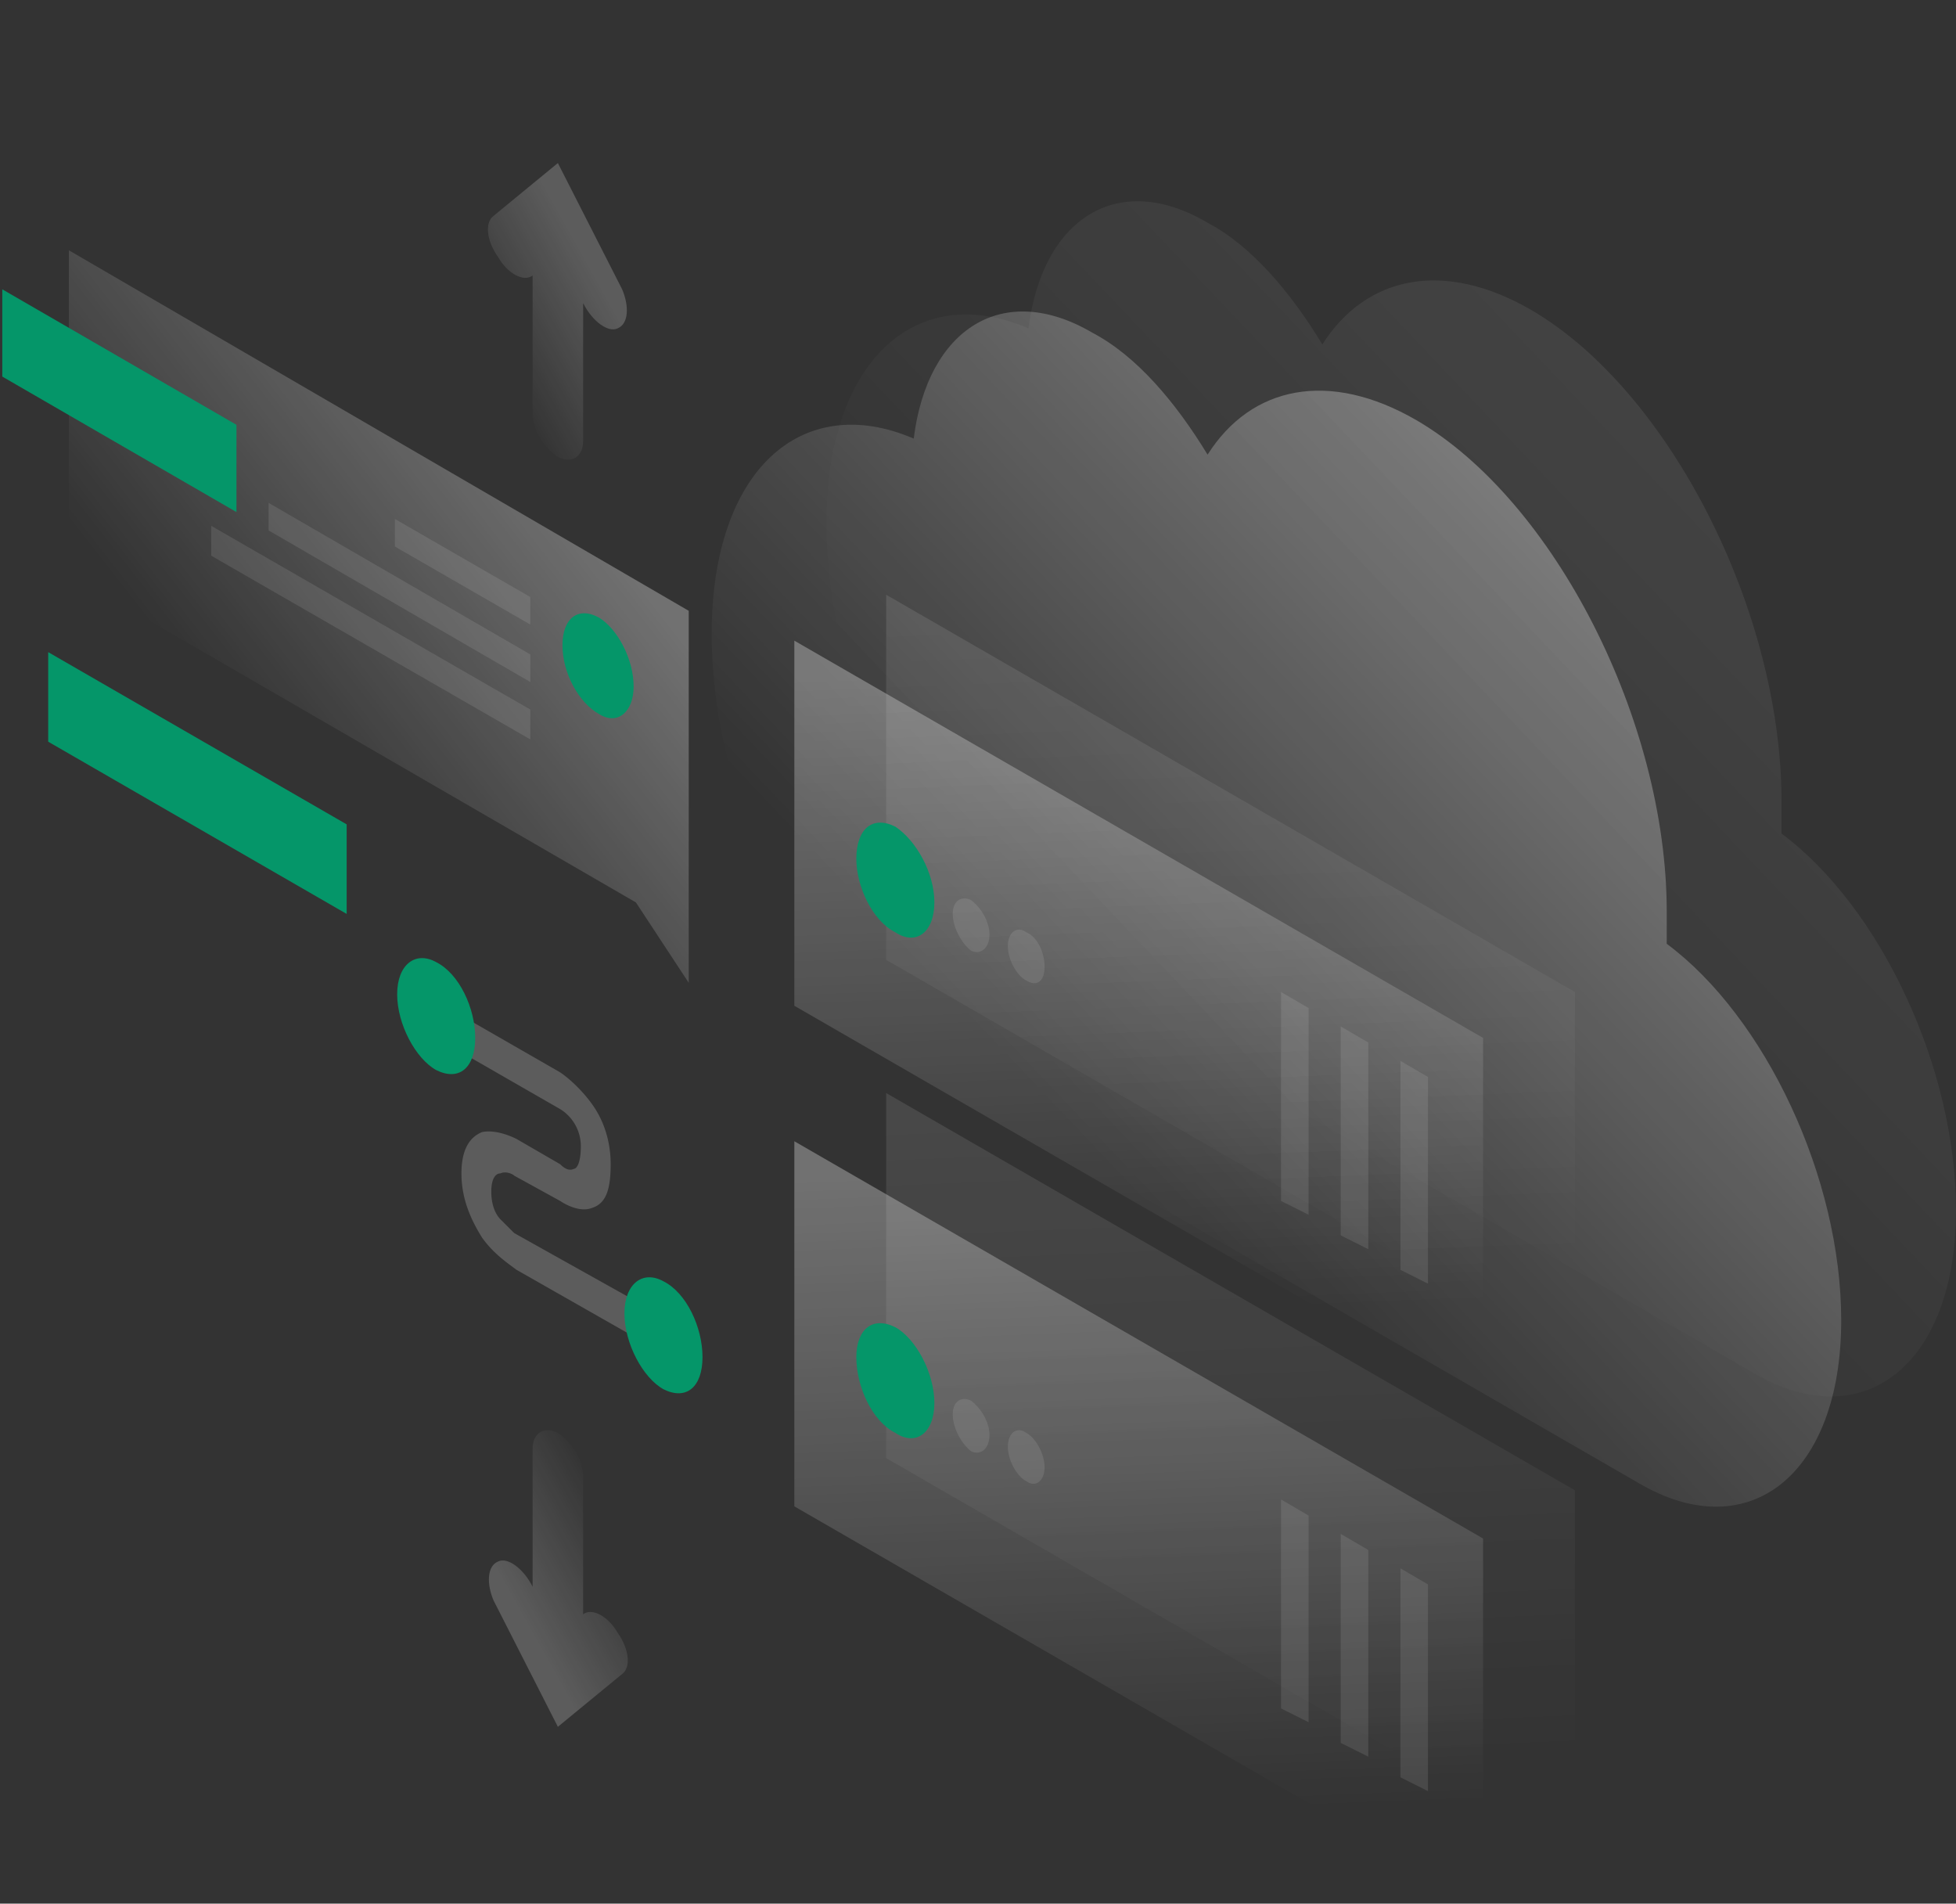 <svg xmlns="http://www.w3.org/2000/svg" fill="none" viewBox="0 0 852 829">
  <rect x="0" y="0" width="852" height="829" fill="#333333" stroke="none"/>
  <path fill="url(#a)" d="M776 349v14c43 32 76 102 76 164 0 67-40 99-88 71L459 422c-55-32-99-118-99-194 0-71 39-106 88-85 6-48 39-69 78-46 19 10 36 30 50 53 19-30 53-37 91-15 60 35 109 131 109 214Z" opacity=".1"/>
  <path fill="url(#b)" d="M726 397v14c43 32 76 102 76 164 0 67-40 99-88 71L409 470c-55-32-99-118-99-194 0-71 39-106 88-85 6-48 39-69 78-46 19 10 36 30 50 53 19-30 53-37 91-15 60 35 109 131 109 214Z" opacity=".4"/>
  <path fill="#fff" d="m244 483-47-27v-16l47 27c3 2 9 7 14 14s8 16 8 26c0 11-2 17-8 19-5 2-11-1-14-3l-20-11c-1-1-4-2-6-1-2 0-4 2-4 8s2 10 4 12l6 6 59 33v16l-58-33c-4-3-10-7-15-14-5-8-9-17-9-28s4-16 9-18c5-1 11 1 15 3l19 11c2 2 4 3 6 2 1 0 3-2 3-10a19 19 0 0 0-9-16Z" opacity=".2"/>
  <path fill="#059669" d="M207 452c0 13-7 19-17 14-9-5-17-20-17-33s8-19 17-14c10 5 17 20 17 33Zm99 139c0 13-7 19-17 14-9-5-17-20-17-33s8-19 17-14c10 5 17 20 17 33Z"/>
  <path fill="url(#c)" d="m386 259 300 173v159L386 418V259Z" opacity=".1"/>
  <path fill="url(#d)" d="m346 279 300 173v159L346 438V279Z" opacity=".3"/>
  <path fill="#059669" d="M373 374c0 12 7 27 17 32 9 6 17 0 17-13s-8-27-17-33c-10-5-17 1-17 14Z"/>
  <path fill="#fff" d="M415 398c0 6 4 13 8 16 4 2 8-1 8-7s-4-12-8-15c-4-2-8 0-8 6Zm24 14c0 6 4 13 8 15 5 3 8 0 8-6s-3-13-8-15c-4-3-8 0-8 6Zm131 27v90l-12-6v-91l12 7Zm26 15v90l-12-6v-91l12 7Zm26 15v90l-12-6v-91l12 7Z" opacity=".1"/>
  <path fill="url(#e)" d="m386 476 300 173v159L386 635V476Z" opacity=".1"/>
  <path fill="url(#f)" d="m346 497 300 173v159L346 656V497Z" opacity=".3"/>
  <path fill="#059669" d="M373 591c0 13 7 28 17 33 9 6 17 0 17-13s-8-28-17-33c-10-5-17 1-17 13Z"/>
  <path fill="#fff" d="M415 616c0 6 4 13 8 16 4 2 8-1 8-7s-4-12-8-15c-4-2-8 0-8 6Zm24 14c0 6 4 13 8 15 4 3 8 0 8-6s-4-13-8-15c-4-3-8 0-8 6Zm131 30v90l-12-6v-91l12 7Zm26 15v90l-12-6v-91l12 7Zm26 15v90l-12-6v-91l12 7Z" opacity=".1"/>
  <path fill="#059669" d="M151 359 21 284v39l130 75v-39Z"/>
  <path fill="url(#g)" d="m243 71 28 55c3 7 3 15-2 17-4 2-11-3-15-11v60c0 7-5 10-11 7-6-4-11-12-11-19v-61 1c-4 3-11-1-15-8-5-7-6-15-2-18l28-23Z" opacity=".2"/>
  <path fill="url(#h)" d="m243 752-28-55c-3-7-3-15 2-17 4-2 11 3 15 11v-60c0-7 5-10 11-7 6 4 11 12 11 19v61-1c4-3 11 1 15 8 5 7 6 15 2 18l-28 23Z" opacity=".2"/>
  <path fill="url(#i)" d="M300 266 30 109v141l247 143 23 35V266Z" opacity=".3"/>
  <path fill="#059669" d="M1 164v-38l102 59v38L1 164Z"/>
  <path fill="#fff" d="m231 260-59-34v12l59 34v-12Zm0 25-114-66v12l114 66v-12Zm0 24L92 229v13l139 80v-13Z" opacity=".1"/>
  <path fill="#059669" d="M245 281c0 12 7 25 16 30 8 5 15-1 15-12 0-12-7-25-15-30-9-5-16 0-16 12Z"/>
  <defs>
    <linearGradient id="a" x1="833.8" x2="524.4" y1="158.3" y2="451.8" gradientUnits="userSpaceOnUse">
      <stop stop-color="#fff"/>
      <stop offset="1" stop-color="#fff" stop-opacity="0"/>
    </linearGradient>
    <linearGradient id="b" x1="783.8" x2="474.4" y1="206.3" y2="499.8" gradientUnits="userSpaceOnUse">
      <stop stop-color="#fff"/>
      <stop offset="1" stop-color="#fff" stop-opacity="0"/>
    </linearGradient>
    <linearGradient id="c" x1="529.9" x2="541" y1="271.7" y2="552.4" gradientUnits="userSpaceOnUse">
      <stop stop-color="#fff"/>
      <stop offset="1" stop-color="#fff" stop-opacity="0"/>
    </linearGradient>
    <linearGradient id="d" x1="489.9" x2="501" y1="291.7" y2="572.4" gradientUnits="userSpaceOnUse">
      <stop stop-color="#fff"/>
      <stop offset="1" stop-color="#fff" stop-opacity="0"/>
    </linearGradient>
    <linearGradient id="e" x1="529.8" x2="541" y1="488.6" y2="769.3" gradientUnits="userSpaceOnUse">
      <stop stop-color="#fff"/>
      <stop offset="1" stop-color="#fff" stop-opacity="0"/>
    </linearGradient>
    <linearGradient id="f" x1="489.8" x2="501" y1="509.6" y2="790.3" gradientUnits="userSpaceOnUse">
      <stop stop-color="#fff"/>
      <stop offset="1" stop-color="#fff" stop-opacity="0"/>
    </linearGradient>
    <linearGradient id="g" x1="262.7" x2="212" y1="126.4" y2="154.7" gradientUnits="userSpaceOnUse">
      <stop stop-color="#fff"/>
      <stop offset="1" stop-color="#fff" stop-opacity="0"/>
    </linearGradient>
    <linearGradient id="h" x1="223.5" x2="274.2" y1="696.6" y2="668.3" gradientUnits="userSpaceOnUse">
      <stop stop-color="#fff"/>
      <stop offset="1" stop-color="#fff" stop-opacity="0"/>
    </linearGradient>
    <linearGradient id="i" x1="241.4" x2="101.6" y1="209" y2="318.4" gradientUnits="userSpaceOnUse">
      <stop stop-color="#fff"/>
      <stop offset="1" stop-color="#fff" stop-opacity="0"/>
    </linearGradient>
  </defs>
</svg>
